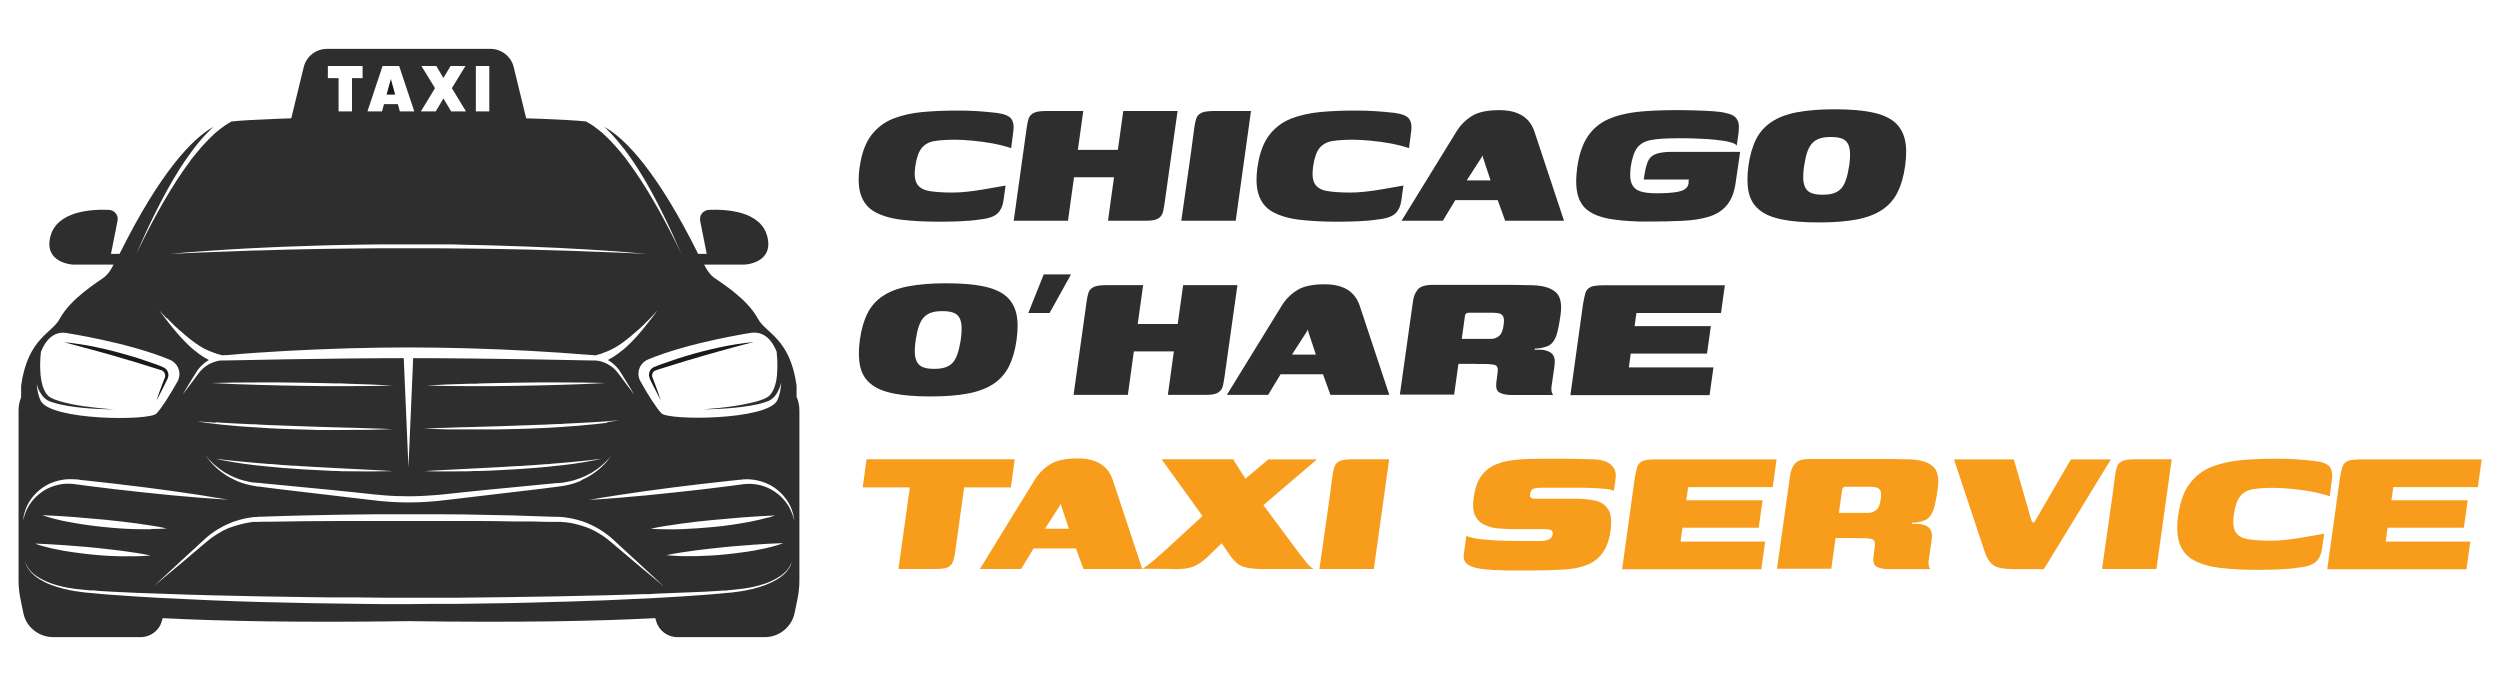 <?xml version="1.0" encoding="UTF-8"?>
<svg id="Layer_1" data-name="Layer 1" xmlns="http://www.w3.org/2000/svg" width="175" height="48" viewBox="0 0 175 48">
  <defs>
    <style>
      .cls-1 {
        fill: #2d2e2d;
      }

      .cls-2 {
        fill: #f89c1c;
      }

      .cls-3 {
        fill: #1a1a1a;
      }
    </style>
  </defs>
  <g>
    <g>
      <g>
        <path class="cls-3" d="M45.48,26.5l.03.07.07.13.13.27c.18.36.36.71.55,1.07-.12-.38-.26-.75-.4-1.13l-.11-.28-.05-.14-.03-.07s-.01-.04-.02-.06c0-.04,0-.08,0-.12,0-.04.01-.08.03-.11.01-.04.03-.07.06-.1.02-.03.05-.05.08-.07,0,0,.02-.01.02-.01h.02s.02-.02.03-.02h.01s.01,0,.02-.01l.14-.05.29-.09.58-.18c.19-.06.38-.12.58-.18.19-.06.38-.12.58-.18.77-.23,1.55-.45,2.32-.67.78-.22,1.56-.42,2.34-.63-.81.08-1.61.21-2.4.38-.79.17-1.58.37-2.36.61-.19.06-.39.12-.58.18-.1.03-.19.06-.29.1-.1.03-.19.06-.29.1l-.29.1c-.1.03-.19.07-.29.1-.09.04-.19.07-.28.11l-.14.06s-.01,0-.02,0h-.02s-.03.02-.04.03l-.04.02s-.03.02-.04.03c-.01,0-.03.02-.04.03-.01.01-.02.02-.03.03-.02.02-.04.05-.06.07-.04.05-.07.11-.08.16-.02.06-.03.12-.03.18,0,.06,0,.12.03.18,0,.03.02.06.03.08Z"/>
        <path class="cls-3" d="M9.12,25.24c.19.06.39.12.58.18.19.06.38.12.58.18l.58.18.29.09.14.05s.01,0,.02,0h.01s.02.01.03.02h.02s.02.02.02.03c.03.02.06.04.08.07.02.03.05.06.06.1.01.04.03.07.03.11,0,.04,0,.08,0,.12,0,.02-.01.04-.02.06l-.03.07-.05.14-.11.28c-.14.37-.28.75-.4,1.13.19-.35.37-.71.55-1.07l.13-.27.07-.13.03-.07s.02-.06.03-.08c.02-.06.03-.12.03-.18,0-.06-.01-.12-.03-.18-.02-.06-.05-.11-.08-.16-.02-.03-.04-.05-.06-.07-.01-.01-.02-.02-.03-.03-.01-.01-.02-.02-.04-.03-.01,0-.03-.02-.04-.03l-.04-.02s-.03-.01-.04-.02h-.02s-.01-.01-.02-.02l-.14-.06c-.09-.04-.19-.07-.28-.11-.1-.04-.19-.07-.29-.1l-.29-.1c-.1-.03-.19-.07-.29-.1-.1-.03-.19-.06-.29-.1-.19-.06-.39-.12-.58-.18-.78-.23-1.56-.44-2.36-.61-.79-.17-1.6-.3-2.4-.38.78.21,1.56.42,2.34.63.78.21,1.55.44,2.32.67Z"/>
      </g>
      <path class="cls-1" d="M55.76,27.81v-.82c-.46-3.33-2.16-3.66-2.7-4.67-.76-1.44-2.7-2.6-3.1-2.9-.4-.3-.67-.9-.67-.9h2.86s2.04-.1,1.56-1.97c-.46-1.78-2.85-1.91-4.09-1.86-.39.02-.68.37-.61.76l.46,2.32h-.6c-2.86-5.75-5.12-8.11-6.59-8.9l.08.07.08.07.15.15c.4.4.76.84,1.11,1.28l.25.34c.04.06.08.11.12.17l.12.17.12.17s.04.06.06.09l.06.09.23.35c.6.94,1.13,1.92,1.63,2.92.5.99.96,2.01,1.4,3.02-.48-1-.98-1.99-1.52-2.96-.54-.97-1.11-1.92-1.74-2.83l-.24-.34-.06-.08s-.04-.06-.06-.08l-.12-.17-.12-.17c-.04-.06-.08-.11-.13-.16l-.26-.32c-.35-.42-.72-.83-1.12-1.2l-.15-.14-.08-.07-.08-.06-.16-.13-.04-.03-.04-.03-.08-.06c-.05-.04-.11-.08-.16-.12l-.17-.11c-.06-.04-.11-.07-.17-.1-.06-.03-.11-.07-.17-.1,0,0,0,0-.01,0-2.71-.28-12.39-.4-12.39-.4,0,0-9.68.12-12.39.4,0,0,0,0-.01,0-.06.03-.12.06-.17.1-.06.03-.12.06-.17.1l-.17.11c-.06.04-.11.08-.16.12l-.08.06-.04.03-.04.03-.16.13-.08.06-.08.07-.15.14c-.4.37-.77.78-1.12,1.2l-.26.32c-.04.05-.09.11-.13.16l-.12.17-.12.17s-.04.05-.06.08l-.06.08-.24.34c-.63.91-1.2,1.86-1.74,2.83-.54.97-1.04,1.96-1.52,2.96.44-1.02.9-2.03,1.4-3.02.5-.99,1.03-1.97,1.63-2.92l.23-.35.06-.09s.04-.06.06-.09l.12-.17.12-.17c.04-.06.08-.12.12-.17l.25-.34c.34-.45.7-.88,1.11-1.28l.15-.15.08-.07.08-.07c-1.47.8-3.73,3.15-6.59,8.9h-.6l.46-2.32c.08-.38-.21-.74-.61-.76-1.24-.05-3.63.09-4.09,1.86-.48,1.87,1.56,1.97,1.56,1.97h2.86s-.27.6-.67.9c-.4.3-2.33,1.46-3.1,2.9-.53,1.01-2.23,1.34-2.7,4.67v.82c-.12.3-.18.61-.18.93v11.89c0,.45.05.89.14,1.33l.2.97c.2.97,1.08,1.67,2.09,1.67h6.11c.69,0,1.3-.45,1.48-1.1l.07-.23c4.01.21,9.59.32,17.24.21,7.65.11,13.23,0,17.24-.21l.07.23c.19.65.79,1.1,1.48,1.1h6.11c1.01,0,1.88-.7,2.09-1.67l.2-.97c.09-.44.14-.88.14-1.33v-11.89c0-.32-.06-.63-.18-.93ZM52.66,23.29c.83-.08,1.39.52,1.71,1.34,0,.02,0,.04,0,.06.02.17.03.35.04.52.01.35.01.7-.02,1.04-.03.34-.1.68-.23.99-.07.15-.15.29-.26.41-.05.06-.11.11-.18.15-.02,0-.03.02-.05.03l-.06.03s-.04.02-.06.03l-.06.03c-.16.07-.33.12-.5.17-.17.05-.35.09-.52.13-.18.04-.35.07-.53.11-.18.03-.36.06-.53.09-.72.11-1.44.18-2.16.23.73,0,1.45-.04,2.18-.11.18-.02.36-.04.54-.06.18-.02.36-.05.54-.08.36-.06.72-.13,1.08-.26l.07-.02s.04-.02.07-.03l.07-.03s.05-.02.07-.03c.09-.05.18-.11.25-.18.15-.14.26-.3.35-.48.09-.17.15-.35.2-.53,0-.03.02-.06.02-.09-.03.49-.12.94-.28,1.27-.67,1.4-7.62,1.43-8.11.91-.37-.39-.95-1.31-1.47-2.24-.32-.57-.07-1.28.54-1.53,2.92-1.22,7.31-1.88,7.31-1.88ZM16.08,17.46l.52-.03.52-.03c.35-.02.7-.04,1.04-.05.35-.02.7-.03,1.04-.05l1.04-.04c.7-.03,1.39-.05,2.09-.07l1.04-.03,1.04-.02c.7-.02,1.39-.02,2.09-.03.35,0,.7,0,1.04,0h1.04s1.04,0,1.04,0c.35,0,.7,0,1.04,0h1.04c.35.01.7.02,1.04.03l1.04.02,1.04.03c.7.02,1.39.04,2.09.07,1.39.05,2.78.12,4.17.2,1.39.08,2.78.18,4.17.31-1.39-.07-2.78-.12-4.17-.17l-.52-.02-.52-.02c-.35-.01-.7-.02-1.04-.03l-1.04-.03-1.04-.03c-1.39-.03-2.78-.06-4.17-.07-.7,0-1.39-.01-2.09-.02-.35,0-.7,0-1.04,0h-1.04s-1.04,0-1.04,0c-.35,0-.7,0-1.04,0-.7,0-1.39.01-2.09.02-1.39.01-2.78.04-4.17.07l-1.04.03-1.04.03c-.35,0-.7.02-1.04.03l-.52.02-.52.02c-1.39.05-2.78.1-4.17.17,1.39-.13,2.78-.22,4.17-.31ZM11.68,22.26l.26.26c.09.09.17.18.26.26l.27.25.07.06s.05.04.07.06l.14.12c.18.17.37.32.56.47l.29.22s.05.04.07.05l.07.05.15.1.04.03.04.02.08.05.15.09c.05.03.1.06.16.08.05.03.1.06.16.08l.16.07s.05.02.08.03l.08.03.08.03.08.03.08.03h.04s.04.03.04.03c.13.04.26.08.39.11,0,0,.02,0,.02,0h.07s.04-.01.07-.01h.13c1.41-.13,2.83-.22,4.25-.3,2.83-.15,5.67-.24,8.51-.24,2.84,0,5.68.09,8.51.24,1.42.08,2.83.17,4.25.29h.13s.04.01.07.02h.07s.02,0,.02.01c.14-.04.27-.07.39-.11h.04s.04-.03.04-.03l.08-.03.08-.03.08-.03.08-.03s.05-.02.08-.03l.16-.07c.05-.02.1-.05.16-.08.05-.03.1-.06.16-.08l.15-.09.08-.05.04-.02.04-.03.15-.1.07-.05s.05-.03.07-.05l.29-.22c.19-.15.38-.31.56-.47l.14-.12s.05-.04.07-.06l.07-.06.27-.25c.09-.08.17-.17.26-.26l.26-.26.5-.54-.44.59-.23.29c-.08.1-.15.2-.23.29l-.24.29-.06.07s-.04.05-.06.07l-.12.14c-.16.19-.34.36-.51.54l-.27.26s-.05.04-.07.06l-.07.06-.14.12-.04.03-.04.03-.08.06-.15.12c-.05.04-.11.07-.16.11-.05.04-.11.08-.16.11l-.17.1s-.06.03-.09.05l-.09.05-.05.03c.28.16.53.37.73.63l.04.05.02.03.02.03s.05.08.07.11l.14.22.28.45c.18.3.37.6.54.9-.21-.28-.42-.56-.63-.84l-.31-.42-.16-.21c-.05-.07-.1-.13-.16-.2-.23-.25-.51-.44-.82-.57-.15-.06-.31-.11-.48-.13h-.06s-.06-.02-.06-.02h-.06s-.04,0-.06,0h-.06s-.04,0-.07,0h-.13c-1.42-.03-2.83-.06-4.25-.08-2.72-.04-5.44-.08-8.16-.08l-.33,7.64-.33-7.64c-2.72,0-5.44.04-8.16.08-1.42.02-2.83.05-4.25.08h-.13s-.04,0-.07,0h-.06s-.04,0-.06,0h-.06s-.06.01-.06.01h-.06c-.16.04-.32.08-.48.14-.31.12-.59.32-.82.57-.06.06-.11.13-.16.2l-.16.21-.31.42c-.21.28-.42.56-.64.84.18-.3.36-.6.54-.9l.28-.45.14-.22s.05-.08.07-.11l.02-.03.02-.03.04-.05c.2-.25.45-.47.73-.63l-.05-.03-.09-.05s-.06-.03-.09-.05l-.17-.1c-.06-.03-.11-.07-.16-.11-.05-.04-.11-.07-.16-.11l-.15-.12-.08-.06-.04-.03-.04-.03-.14-.12-.07-.06s-.05-.04-.07-.06l-.27-.26c-.17-.18-.35-.36-.51-.54l-.12-.14s-.04-.05-.06-.07l-.06-.07-.24-.29c-.08-.09-.15-.19-.23-.29l-.23-.29-.44-.59.5.54ZM53.73,36.23c-.18.05-.36.09-.53.14-.18.04-.36.08-.54.12-.18.04-.36.07-.54.1-.72.13-1.45.23-2.18.3-.73.07-1.46.12-2.19.15-.37.01-.73.02-1.1.01-.18,0-.37,0-.55-.01-.18,0-.37-.02-.55-.03.18-.04.36-.07.54-.11.18-.03.36-.06.54-.09.36-.06.72-.11,1.09-.16.72-.1,1.45-.18,2.17-.25.73-.07,1.45-.13,2.18-.19.73-.05,1.45-.1,2.19-.13-.17.06-.35.11-.53.17ZM54.78,38.04c-.16.06-.33.11-.49.16-.16.05-.33.09-.5.13-.08.02-.17.04-.25.06l-.25.05c-.08.02-.17.04-.25.05-.08.02-.17.03-.25.05l-.25.04-.25.04c-.17.03-.34.05-.51.07-.34.05-.68.08-1.02.12-.68.07-1.36.1-2.05.12-.17,0-.34,0-.51,0-.09,0-.17,0-.26,0h-.26c-.17,0-.34-.02-.51-.03-.17,0-.34-.02-.52-.04.68-.14,1.35-.24,2.03-.33.68-.09,1.35-.16,2.03-.23.17-.01.34-.03.51-.05l.51-.04c.17-.01.34-.03.51-.04l.25-.02.25-.02c.68-.05,1.36-.09,2.05-.11ZM46.42,41.01c-1.24-1.02-2.47-2.06-3.69-3.1-.3-.26-.63-.48-.97-.67-.09-.05-.17-.09-.26-.14-.04-.02-.09-.04-.13-.06l-.13-.06-.14-.05s-.09-.04-.14-.05c-.09-.03-.19-.07-.28-.09l-.14-.04-.14-.04c-.09-.03-.19-.04-.29-.07-.05-.01-.1-.02-.14-.03l-.15-.02-.15-.02s-.1-.01-.15-.02h-.15s-.05-.02-.07-.02h-.07s-.15,0-.15,0c-.05,0-.1,0-.15,0h-.61s-1.21-.03-1.21-.03h-1.21c-.81-.02-1.62-.03-2.43-.03-.81,0-1.62,0-2.43,0h-2.43s-2.43,0-2.43,0c-.81,0-1.62,0-2.43,0-1.62,0-3.24.02-4.85.05h-.61c-.05.01-.1.01-.15.01h-.15s-.07,0-.07,0c-.02,0-.05,0-.07,0h-.15s-.1.02-.15.03l-.15.02-.15.03s-.1.02-.15.03c-.1.02-.19.04-.29.07l-.14.04-.14.04c-.09.03-.19.06-.28.09-.05.02-.09.03-.14.05l-.14.05-.13.06s-.09.04-.13.06c-.09.04-.18.09-.26.14-.34.19-.67.42-.97.67-1.23,1.04-2.45,2.08-3.69,3.1,1.17-1.1,2.36-2.18,3.54-3.27.3-.28.63-.52.99-.73.09-.05.18-.1.27-.15.04-.03.09-.05.14-.07l.14-.07.14-.06s.09-.04.14-.06c.1-.04.19-.08.29-.11.39-.13.8-.23,1.21-.28l.16-.02s.05,0,.08,0h.08s.16-.02.16-.02c.05,0,.1,0,.15,0l.61-.02,1.22-.04c.4-.01.81-.02,1.22-.03.81-.02,1.62-.04,2.43-.05.81-.01,1.62-.02,2.43-.03.81,0,1.62,0,2.43,0,.81,0,1.62,0,2.43,0,.81,0,1.62.01,2.43.03.81.01,1.62.03,2.43.05.81.02,1.62.05,2.43.08l.61.02c.05,0,.1,0,.15,0h.16s.08.02.08.02c.03,0,.05,0,.08,0l.16.02c.41.05.82.15,1.21.28.1.03.19.07.29.11.05.02.1.04.14.06l.14.06.14.07s.09.04.14.07c.09.05.18.1.27.15.35.21.69.46.99.73,1.18,1.09,2.37,2.17,3.54,3.27ZM10.57,37.05c-.37,0-.73,0-1.1-.01-.73-.02-1.46-.07-2.19-.15-.73-.07-1.46-.17-2.18-.3-.18-.03-.36-.07-.54-.1-.18-.04-.36-.07-.54-.12-.18-.04-.36-.09-.53-.14-.18-.05-.35-.11-.53-.17.74.03,1.47.08,2.19.13.73.06,1.45.12,2.18.19.73.07,1.45.16,2.17.25.36.05.72.1,1.09.16.18.03.36.06.54.09.18.03.36.07.54.11-.18.02-.37.02-.55.03-.18,0-.37.01-.55.01ZM10.57,38.88c-.17.02-.34.03-.52.04-.17,0-.34.02-.51.02h-.26c-.09,0-.17,0-.26,0-.17,0-.34,0-.51,0-.68-.01-1.37-.05-2.05-.12-.34-.03-.68-.07-1.02-.12-.17-.02-.34-.05-.51-.07l-.25-.04-.25-.04c-.08-.01-.17-.03-.25-.05-.08-.02-.17-.03-.25-.05l-.25-.05c-.08-.02-.17-.04-.25-.06-.17-.04-.33-.08-.5-.13-.16-.05-.33-.1-.49-.16.69.02,1.37.07,2.05.11l.25.02.25.02c.17.01.34.03.51.04l.51.04c.17.02.34.03.51.05.68.07,1.35.14,2.03.23.68.09,1.35.19,2.03.33ZM40.69,33.64c-.29.13-.59.23-.9.3-.08.02-.16.03-.23.05-.04,0-.08.01-.12.02l-.12.02c-.16.02-.31.04-.46.06l-.93.12c-.31.04-.62.08-.93.11l-.93.11-.93.11-.93.11-1.86.22-.93.11-.46.05-.23.03c-.08,0-.16.02-.23.02-.63.06-1.26.09-1.89.09-.63,0-1.26-.03-1.89-.09-.08,0-.16-.01-.23-.02l-.23-.03-.46-.05-.93-.11-1.86-.22-.93-.11-.93-.11-.93-.11c-.31-.04-.62-.07-.93-.11l-.93-.12-.23-.03h-.12s-.08-.02-.12-.03l-.12-.02s-.08-.01-.12-.02c-.08-.02-.16-.03-.23-.05-.31-.07-.61-.17-.9-.3-.29-.13-.57-.28-.83-.46-.26-.18-.5-.38-.72-.6l-.08-.08-.08-.09-.08-.09s-.05-.06-.07-.09c-.1-.12-.19-.24-.29-.36.1.11.21.23.31.34.03.03.05.06.08.08l.08.08.08.08.09.08c.23.2.48.39.74.55.53.32,1.11.54,1.71.65.08.01.15.02.23.04.04,0,.08,0,.11.01h.11s.08.02.12.02h.12s.23.03.23.03l.93.09c.31.03.62.06.93.09l.93.09.93.09.93.09,1.86.19.93.1.47.05.23.02c.08,0,.15.01.23.02.61.06,1.23.08,1.85.08.62,0,1.23-.03,1.85-.08.08,0,.15-.01.23-.02l.23-.02.47-.05.93-.1,1.86-.19.93-.09.93-.09.93-.09c.31-.03.62-.06.93-.09l.93-.09.23-.02h.12s.08-.02.12-.02h.11s.08-.02.11-.03c.08-.01.15-.02.23-.04.6-.11,1.18-.34,1.71-.65.26-.16.51-.34.74-.55l.09-.08.08-.08.08-.08s.05-.06.08-.08c.11-.11.21-.23.31-.34-.09.12-.19.24-.29.36-.02.03-.05.06-.07.09l-.08.09-.08.09-.08.08c-.22.22-.46.42-.72.59-.26.18-.54.33-.83.46ZM15.11,29.56l.43.03c.57.03,1.14.07,1.71.09l.43.02h.21s.21.02.21.02c.28.01.57.03.85.04.28,0,.57.02.85.03.28.01.57.02.85.03.57.02,1.14.04,1.71.06.57.02,1.14.03,1.71.05.28,0,.57.01.85.02l.85.03c.57.02,1.14.03,1.71.06-.57.02-1.14.04-1.71.05h-.86c-.29.01-.57.01-.86.01h-.43s-.43,0-.43,0h-.43s-.21,0-.21,0h-.21c-.57-.02-1.14-.03-1.71-.05-.29-.01-.57-.02-.86-.03-.28-.01-.57-.03-.86-.04-.57-.03-1.14-.07-1.71-.11-.14-.01-.28-.02-.43-.03l-.43-.04c-.14-.01-.28-.03-.43-.04l-.43-.04c-.28-.03-.57-.07-.85-.1-.14-.02-.28-.04-.42-.06-.14-.02-.28-.04-.42-.07.28.03.57.05.85.07.14,0,.28.02.43.03ZM14.81,26.81c1.06-.03,2.12-.04,3.17-.04.53,0,1.06,0,1.59,0l1.59.02,1.59.03.79.02h.4s.4.02.4.02c1.06.03,2.11.07,3.17.13-1.06.03-2.12.04-3.17.04h-.4s-.4,0-.4,0h-.79s-1.59-.02-1.59-.02l-1.59-.03c-.53-.01-1.06-.02-1.59-.04-1.06-.03-2.11-.07-3.17-.13ZM27.5,32.98c-.52.01-1.04.02-1.55.02-.52,0-1.04,0-1.55-.01h-.39s-.39-.02-.39-.02c-.26,0-.52-.01-.78-.03-.52-.02-1.04-.05-1.55-.08-.52-.03-1.03-.07-1.55-.11-.52-.05-1.03-.09-1.55-.15l-.19-.02-.19-.02c-.13-.02-.26-.03-.39-.05-.13-.02-.26-.04-.39-.05-.13-.02-.26-.04-.38-.06l-.38-.06c-.13-.02-.26-.04-.38-.07-.13-.02-.25-.05-.38-.07-.13-.03-.25-.05-.38-.09.26.04.51.07.77.1l.39.04.39.04c.51.05,1.03.1,1.54.14l.39.03.19.02h.19s.77.07.77.07c.26.02.52.03.77.05h.19s.19.02.19.02l.39.02c.52.04,1.03.06,1.55.09.52.03,1.03.05,1.55.08l.78.04.78.04c.52.03,1.03.05,1.55.09ZM29.71,32.98c.52-.04,1.03-.06,1.55-.09l.78-.04.78-.04c.52-.03,1.03-.05,1.55-.08.52-.03,1.03-.05,1.55-.09l.39-.02h.19s.19-.02.19-.02c.26-.02.52-.04.77-.05l.77-.06h.19s.19-.03.19-.03l.39-.03c.52-.04,1.03-.09,1.54-.14l.39-.04.39-.04c.26-.03.51-.06.77-.1-.13.03-.25.06-.38.09-.13.02-.25.05-.38.07-.13.02-.26.05-.38.07l-.38.06c-.13.02-.26.04-.38.06-.13.02-.26.04-.39.05-.13.02-.26.03-.39.05l-.19.02-.19.02c-.51.06-1.03.11-1.55.15-.52.04-1.03.08-1.55.11-.52.03-1.03.05-1.55.08-.26.01-.52.02-.78.03h-.39s-.39.02-.39.02c-.52,0-1.04.01-1.55.01-.52,0-1.04,0-1.55-.02ZM42.53,29.59c-.28.04-.57.07-.85.1l-.43.04c-.14.01-.28.03-.43.04l-.43.04c-.14.01-.28.02-.43.03-.57.05-1.14.08-1.71.11-.29.02-.57.03-.86.04-.29.01-.57.02-.86.03-.57.02-1.14.03-1.71.04h-.21s-.21,0-.21,0h-.43s-.43,0-.43,0h-.43c-.29,0-.57,0-.86,0h-.86c-.57-.02-1.14-.04-1.71-.06.57-.03,1.14-.04,1.71-.06l.85-.03c.29,0,.57-.02.85-.02.57-.02,1.14-.03,1.71-.05.57-.02,1.14-.03,1.71-.06.28,0,.57-.02.85-.03.28-.01.57-.02.85-.03.28-.01.57-.02.85-.04h.21s.21-.02.21-.02l.43-.02c.57-.03,1.14-.06,1.71-.09l.43-.03c.14,0,.28-.02.43-.03.28-.02.57-.04.85-.07-.14.03-.28.05-.42.07-.14.02-.28.04-.42.06ZM29.71,26.99c1.06-.06,2.11-.1,3.17-.13h.4s.4-.02.4-.02l.79-.02,1.59-.03,1.59-.02c.53,0,1.06,0,1.59,0,1.06,0,2.12.01,3.17.04-1.06.06-2.11.1-3.17.13-.53.02-1.06.03-1.59.04l-1.59.03-1.59.02h-.79s-.4,0-.4,0h-.4c-1.06,0-2.12-.01-3.17-.05ZM2.56,26.85c.05.18.11.36.2.53.09.17.2.34.35.48.07.07.16.13.25.18.02.01.05.02.07.03l.07.03s.04.02.07.03l.07.02c.36.12.72.2,1.08.26.18.03.36.05.54.08.18.02.36.04.54.06.72.07,1.45.1,2.18.11-.72-.05-1.45-.13-2.16-.23-.18-.03-.36-.06-.53-.09-.18-.03-.35-.07-.53-.11-.18-.04-.35-.08-.52-.13-.17-.05-.34-.11-.5-.17l-.06-.03s-.04-.02-.06-.03l-.06-.03s-.03-.02-.05-.03c-.07-.04-.13-.09-.18-.15-.11-.11-.19-.25-.26-.41-.13-.31-.19-.65-.23-.99-.03-.34-.04-.69-.02-1.04,0-.17.02-.35.04-.52,0-.02,0-.04,0-.06.32-.82.88-1.43,1.71-1.34,0,0,4.39.66,7.31,1.88.61.25.86.97.54,1.53-.52.93-1.1,1.85-1.47,2.24-.49.52-7.44.49-8.11-.91-.16-.33-.25-.78-.28-1.27,0,.03.01.06.02.09ZM1.72,36.08l-.04.12c-.03.08-.05.15-.08.23.02-.08.03-.16.05-.24l.02-.12.03-.12c.04-.16.1-.31.16-.47.07-.15.15-.3.24-.44.09-.14.19-.27.31-.4.23-.25.49-.47.79-.64.15-.09.3-.16.46-.22.16-.06.32-.12.49-.15.17-.04.34-.06.51-.08.17-.01.35-.01.52,0h.06s.06.01.06.01h.12s.25.04.25.04l.49.05.98.11.98.11c1.31.15,2.62.32,3.93.5,1.31.18,2.61.38,3.92.61-1.32-.08-2.64-.19-3.95-.31-1.31-.13-2.63-.27-3.94-.42l-.98-.12-.98-.12-.98-.13c-.16-.02-.31-.02-.47-.02-.16,0-.31.02-.47.05-.31.06-.61.16-.89.3-.28.14-.54.33-.77.55-.23.22-.43.47-.58.75-.08.14-.15.29-.2.44l-.04.11ZM55.38,39.46c-.02.07-.05.13-.08.2-.07.13-.15.25-.24.35-.09.11-.2.21-.31.3-.11.09-.23.17-.36.25-.25.15-.51.27-.78.38-.27.1-.55.19-.83.26l-.11.03-.11.02-.21.05-.21.04-.11.02s-.07.01-.11.02c-.14.02-.29.05-.43.06l-.22.03-.22.02-.22.02-.22.02-.43.04c-.29.03-.57.05-.86.07l-.43.03-.43.03c-.29.02-.58.04-.86.06l-.86.05-.86.05c-1.15.06-2.3.11-3.46.16-.58.02-1.15.04-1.73.06l-.86.03-.86.02c-.58.02-1.15.03-1.73.05-.58.01-1.15.02-1.73.04-1.15.02-2.31.04-3.46.05h-1.73s-1.73.02-1.73.02h-1.73s-1.73-.02-1.73-.02c-1.15-.01-2.31-.03-3.46-.05-.58-.01-1.15-.02-1.73-.04l-.86-.02-.86-.02c-1.15-.03-2.3-.07-3.46-.12-1.15-.05-2.3-.1-3.46-.16l-.86-.05-.86-.05c-.29-.02-.58-.04-.86-.06l-.43-.03-.43-.03c-.29-.02-.58-.04-.86-.07l-.43-.04-.22-.02-.22-.02-.22-.02-.22-.03c-.14-.02-.29-.04-.43-.06-.04,0-.07-.01-.11-.02l-.11-.02-.21-.04-.21-.05-.11-.02-.11-.03c-.28-.07-.56-.16-.83-.26-.27-.1-.53-.23-.78-.38-.12-.07-.24-.16-.35-.25-.11-.09-.22-.19-.31-.3-.09-.11-.18-.23-.24-.35-.03-.06-.06-.13-.08-.2-.02-.07-.04-.14-.04-.21,0,.07.03.14.05.21.03.07.05.13.09.19.07.12.16.24.25.34.1.1.2.2.32.28.11.08.23.16.36.23.25.14.51.25.78.35.27.09.54.17.82.23l.1.02.11.02.21.04.21.03.11.02s.07,0,.11.01c.14.02.28.04.43.05l.21.02.21.02.21.02h.22s.43.04.43.04c.29.02.57.03.86.05,1.15.06,2.3.11,3.45.14l.86.03.86.03,1.73.05c2.3.06,4.61.1,6.91.13l1.73.02h1.73s1.73.02,1.73.02h1.73s1.73,0,1.73,0h1.73s1.73-.02,1.73-.02l1.73-.02c2.3-.03,4.61-.07,6.91-.13l1.73-.05.86-.03h.43s.43-.03.43-.03c1.15-.04,2.3-.09,3.45-.14.29-.02.58-.03.86-.05l.43-.03h.22s.21-.03.21-.03l.21-.02.21-.02c.14-.01.28-.03.43-.05.04,0,.07,0,.11-.01l.11-.02.21-.03.21-.04.11-.02.1-.02c.28-.06.55-.14.82-.23.27-.09.53-.21.78-.35.12-.07.24-.15.36-.23.11-.09.22-.18.32-.28.1-.1.18-.22.25-.34.04-.06.06-.13.09-.19.02-.07.04-.13.05-.21,0,.07-.02.14-.04.21ZM55.53,36.19l-.04-.12-.04-.11c-.06-.15-.13-.3-.2-.44-.16-.28-.35-.53-.58-.75-.23-.22-.49-.4-.77-.55-.28-.14-.58-.25-.89-.3-.15-.03-.31-.04-.47-.05-.16,0-.31,0-.47.02l-.98.13-.98.12-.98.12c-1.31.15-2.62.29-3.94.42-1.31.12-2.63.24-3.95.31,1.3-.23,2.61-.42,3.92-.61,1.31-.18,2.62-.35,3.93-.5l.98-.11.98-.11.49-.05.25-.03h.12s.06-.02.06-.02h.06c.17-.02.35-.02.52,0,.17.01.34.04.51.08.17.04.33.09.49.15.16.06.31.14.46.22.29.17.56.39.79.64.11.13.21.26.31.4.09.14.17.28.24.44.07.15.12.31.16.47l.03.12.02.12c.02.08.03.16.05.24-.03-.08-.05-.15-.08-.23Z"/>
    </g>
    <g>
      <polygon class="cls-3" points="27.06 6.62 27.66 6.62 27.36 5.53 27.06 6.62"/>
      <path class="cls-1" d="M36.99,8.93l-1.03-4.23c-.18-.75-.86-1.28-1.63-1.28h-11.44c-.77,0-1.45.53-1.63,1.28l-1.03,4.23c-.26,1.06.54,2.08,1.63,2.08h13.5c1.09,0,1.89-1.02,1.63-2.08ZM25.39,5.47h-.75v2.33h-.94v-2.33h-.75v-.85h2.43v.85ZM27.99,7.8l-.14-.51h-.97l-.14.51h-1.02l1.06-3.18h1.16l1.06,3.18h-1.02ZM31.58,7.8l-.54-.91-.54.91h-1.04l.99-1.63-.95-1.55h1.04l.5.84.5-.84h1.04l-.95,1.55.99,1.63h-1.04ZM34.25,7.8h-.94v-3.18h.94v3.18Z"/>
    </g>
  </g>
  <g>
    <path class="cls-1" d="M60.18,11.68c.13-.93.4-1.67.8-2.2s.91-.92,1.53-1.17c.62-.24,1.31-.4,2.08-.47.77-.07,1.57-.1,2.42-.1.5,0,.97.01,1.41.04.44.03.88.07,1.33.12.54.07.89.21,1.04.42.15.21.2.51.14.9l-.15,1.15c-.39-.13-.82-.24-1.29-.33-.47-.08-.93-.15-1.38-.19-.46-.04-.86-.07-1.22-.07-.58,0-1.06.03-1.45.09s-.69.22-.91.48c-.22.26-.37.69-.46,1.29-.08.56-.04.97.12,1.23.16.26.44.43.85.5s.95.11,1.62.11c.33,0,.68-.02,1.04-.06s.76-.09,1.2-.17c.44-.07.94-.16,1.49-.26l-.15,1.07c-.05.36-.18.65-.4.87s-.63.37-1.22.43c-.45.07-.91.11-1.4.13-.49.02-.98.03-1.47.03-1.02,0-1.91-.05-2.66-.14s-1.36-.28-1.84-.54-.8-.66-.98-1.17-.21-1.18-.09-2.02Z"/>
    <path class="cls-1" d="M70.96,15.45l.92-6.59c.03-.22.08-.41.13-.58.06-.16.18-.29.36-.38.18-.09.48-.13.89-.13h2.57l-.38,2.72h2.8l.38-2.72h3.8l-.9,6.39c-.03.22-.07.43-.11.63-.04.2-.14.36-.31.48s-.45.18-.85.18h-2.7l.42-3.04h-2.8l-.42,3.04h-3.8Z"/>
    <path class="cls-1" d="M82.69,15.45c.16-1.09.31-2.19.47-3.29.16-1.1.31-2.2.45-3.29.03-.23.08-.43.14-.6s.18-.29.37-.38c.18-.08.48-.12.88-.12h2.57l-1.07,7.68h-3.8Z"/>
    <path class="cls-1" d="M88.03,11.68c.13-.93.4-1.67.8-2.2s.91-.92,1.53-1.17c.62-.24,1.31-.4,2.08-.47.77-.07,1.57-.1,2.42-.1.5,0,.97.01,1.41.04.44.03.88.07,1.33.12.54.07.89.21,1.04.42.15.21.2.51.14.9l-.15,1.15c-.39-.13-.82-.24-1.29-.33-.47-.08-.93-.15-1.38-.19-.46-.04-.86-.07-1.22-.07-.58,0-1.06.03-1.45.09s-.69.22-.91.48c-.22.26-.37.69-.46,1.29-.08.56-.04.97.12,1.23.16.26.44.43.85.5s.95.11,1.62.11c.33,0,.68-.02,1.04-.06s.76-.09,1.2-.17c.44-.07.94-.16,1.49-.26l-.15,1.07c-.05.36-.18.65-.4.87s-.63.37-1.22.43c-.45.07-.91.11-1.4.13-.49.02-.98.03-1.47.03-1.02,0-1.91-.05-2.66-.14s-1.36-.28-1.84-.54-.8-.66-.98-1.17-.21-1.18-.09-2.02Z"/>
    <path class="cls-1" d="M98.11,15.45l3.84-6.24c.29-.47.66-.83,1.1-1.1.44-.27,1.08-.4,1.9-.4.65,0,1.17.12,1.59.37.41.25.7.63.87,1.13l2.07,6.24h-4.12l-.52-1.44h-2.97l-.87,1.44h-2.89ZM102.65,12.63h1.69l-.53-1.6s-.02-.08-.03-.15c-.03.07-.06.12-.08.15l-1.03,1.6Z"/>
    <path class="cls-1" d="M114.65,15.5c-.78-.02-1.46-.09-2.04-.19-.58-.11-1.05-.29-1.42-.55-.37-.26-.62-.64-.75-1.13s-.14-1.14-.03-1.94c.13-.9.38-1.62.74-2.15.36-.53.83-.93,1.42-1.19.58-.26,1.27-.43,2.05-.52.78-.08,1.66-.12,2.63-.12.5,0,.99,0,1.46.02s.89.03,1.25.06c.36.03.63.06.79.11.37.07.62.18.75.33.13.16.21.33.22.52.01.19,0,.37-.02.55l-.13.9c-.04-.1-.2-.18-.47-.25-.27-.07-.59-.12-.97-.16s-.76-.07-1.14-.08c-.38-.02-.72-.03-1.02-.03-.3,0-.49,0-.58,0-.77,0-1.37.04-1.81.12-.44.08-.77.27-.98.55-.21.28-.36.73-.45,1.34-.07.53-.04.93.08,1.19.12.26.32.43.61.52s.66.13,1.1.13c.6,0,1.06-.03,1.37-.08.31-.05.53-.12.66-.23.13-.1.2-.22.23-.37,0-.06,0-.11,0-.15s.01-.09.03-.13h-3.17c.07-.5.15-.89.25-1.17.1-.28.28-.48.53-.59s.64-.18,1.16-.18h4.81l-.32,2.2c-.1.67-.31,1.19-.63,1.56-.32.37-.75.64-1.28.79-.53.16-1.14.25-1.84.28-.7.03-1.48.05-2.34.05h-.75Z"/>
    <path class="cls-1" d="M127.32,15.57c-1.05,0-1.91-.07-2.59-.21-.68-.14-1.22-.36-1.59-.68-.38-.31-.62-.72-.73-1.22-.11-.5-.12-1.12-.02-1.85.1-.73.28-1.35.53-1.85s.61-.91,1.08-1.22c.46-.31,1.05-.54,1.78-.68.72-.14,1.61-.21,2.65-.21s1.91.07,2.59.21c.68.14,1.21.36,1.59.68.37.31.61.72.73,1.22s.12,1.12.02,1.85c-.1.73-.28,1.35-.53,1.85s-.61.91-1.07,1.22c-.46.31-1.05.54-1.77.68-.72.14-1.61.21-2.65.21ZM127.58,13.63c.3,0,.56-.03.77-.1.21-.07.39-.18.53-.33.14-.16.25-.36.34-.63.09-.26.16-.58.22-.96.06-.39.07-.71.06-.97-.02-.26-.07-.46-.17-.62s-.24-.27-.43-.33c-.19-.07-.44-.1-.74-.1s-.56.03-.77.1c-.21.07-.39.18-.53.33s-.26.36-.35.62-.16.58-.22.97c-.06.38-.07.7-.06.96.02.26.08.47.18.63.1.16.25.27.44.33.19.07.44.1.74.1Z"/>
    <path class="cls-1" d="M65.12,27.75c-1.05,0-1.91-.07-2.59-.21-.68-.14-1.22-.36-1.59-.68-.38-.31-.62-.72-.73-1.22-.11-.5-.12-1.12-.02-1.85.1-.73.28-1.35.53-1.85s.61-.91,1.08-1.22c.46-.31,1.05-.54,1.78-.68.72-.14,1.61-.21,2.65-.21s1.91.07,2.59.21c.68.14,1.21.36,1.59.68.37.31.61.72.73,1.22s.12,1.12.02,1.85c-.1.73-.28,1.35-.53,1.85s-.61.91-1.07,1.22c-.46.31-1.05.54-1.77.68-.72.14-1.61.21-2.65.21ZM65.39,25.82c.3,0,.56-.03.77-.1.21-.07.39-.18.53-.33.14-.16.25-.36.34-.63.09-.26.16-.58.22-.96.06-.39.07-.71.06-.97-.02-.26-.07-.46-.17-.62s-.24-.27-.43-.33c-.19-.07-.44-.1-.74-.1s-.56.03-.77.1c-.21.07-.39.18-.53.33s-.26.36-.35.62-.16.58-.22.97c-.06.38-.07.7-.06.96.02.26.08.47.18.63.1.16.25.27.44.33.19.07.44.1.74.1Z"/>
    <path class="cls-1" d="M73.07,19.21h1.9l-1.5,2.7h-1.49l1.08-2.7Z"/>
    <path class="cls-1" d="M75.15,27.64l.92-6.59c.03-.22.08-.41.13-.58.06-.16.18-.29.36-.38.18-.09.48-.13.89-.13h2.57l-.38,2.72h2.8l.38-2.72h3.8l-.9,6.39c-.03.22-.07.43-.11.63-.04.2-.14.36-.31.48s-.45.18-.85.18h-2.7l.42-3.04h-2.8l-.42,3.04h-3.8Z"/>
    <path class="cls-1" d="M85.88,27.64l3.84-6.24c.29-.47.66-.83,1.1-1.1.44-.27,1.08-.4,1.9-.4.65,0,1.17.12,1.59.37.41.25.7.63.87,1.13l2.07,6.24h-4.12l-.52-1.44h-2.97l-.87,1.44h-2.89ZM90.42,24.82h1.69l-.53-1.6s-.02-.08-.03-.15c-.03.07-.06.12-.08.15l-1.03,1.6Z"/>
    <path class="cls-1" d="M103.34,25.47c-.3,0-.55,0-.74,0-.19,0-.36,0-.51,0l-.3,2.15h-3.8l.92-6.54c.04-.32.15-.59.33-.81s.53-.33,1.06-.33c.17,0,.44,0,.83,0,.38,0,.83,0,1.33,0s1.02,0,1.57,0,1.07,0,1.56,0,.93.01,1.29.02c.37,0,.62.01.75.03.6.06,1.04.23,1.33.52.28.29.38.8.28,1.52-.1.7-.2,1.19-.3,1.47s-.24.49-.43.63c-.11.08-.26.14-.45.19-.19.05-.39.08-.62.08l-.02.08h.33c.12,0,.23,0,.32.02.28.06.47.15.58.27.11.12.16.27.18.43.01.17,0,.34-.03.52l-.17,1.17c-.05.28-.04.47,0,.58s.08.17.09.18h-2.89c-.38,0-.66-.06-.86-.17s-.27-.34-.23-.68l.08-.62c.06-.35.01-.55-.13-.61-.14-.06-.41-.09-.78-.09h-.55ZM102.33,23.72c.08,0,.21,0,.4,0,.19,0,.4,0,.63,0h1.04c.19,0,.37-.07.53-.2.17-.13.27-.38.32-.75.04-.26.04-.46-.02-.6s-.19-.23-.38-.25c-.11-.02-.27-.03-.47-.03h-.63c-.22,0-.41,0-.59,0-.18,0-.31,0-.38,0-.01,0-.05.01-.11.03s-.1.08-.12.18l-.22,1.58Z"/>
    <path class="cls-1" d="M109.93,27.64l.88-6.34c.06-.33.11-.6.17-.79.06-.19.18-.33.36-.42.18-.08.48-.12.89-.12h8.51l-.27,1.94h-5.92l-.13.92h5.34l-.27,1.92h-5.34l-.13.97h5.92l-.27,1.94h-9.74Z"/>
    <path class="cls-2" d="M60.65,32.15h10.38l-.27,1.97h-3.27l-.63,4.54c-.04.31-.11.55-.19.73-.08.17-.22.29-.4.35-.18.06-.45.09-.81.09h-2.57l.8-5.71h-3.3l.27-1.97Z"/>
    <path class="cls-2" d="M68.59,39.83l3.84-6.24c.29-.47.66-.83,1.1-1.1.44-.27,1.08-.4,1.9-.4.65,0,1.17.12,1.59.37.41.25.7.63.87,1.13l2.07,6.24h-4.12l-.52-1.44h-2.97l-.87,1.44h-2.89ZM73.13,37.01h1.69l-.53-1.6s-.02-.08-.03-.15c-.03.07-.06.12-.08.15l-1.03,1.6Z"/>
    <path class="cls-2" d="M82.18,39.83l-2.2-.02c.27-.17.55-.38.85-.64.3-.26.56-.49.78-.69l3.67-3.37,3.5-2.95h3.4l-5.16,4.41-2.55,2.47c-.3.28-.61.48-.93.62-.32.13-.78.19-1.37.18ZM88.32,39.83c-.5,0-.92-.05-1.26-.15-.34-.1-.67-.38-.99-.85l-1.29-1.87-3.47-4.81h5.01l1.47,2.34,3.19,4.29c.19.24.36.46.51.64s.3.32.46.41h-3.62Z"/>
    <path class="cls-2" d="M92.36,39.83c.16-1.09.31-2.19.47-3.29.16-1.1.31-2.2.45-3.29.03-.23.08-.43.14-.6s.18-.29.37-.38c.18-.08.48-.12.88-.12h2.57l-1.07,7.68h-3.8Z"/>
    <path class="cls-2" d="M102.65,37.52c.29.11.67.19,1.14.24.47.05.96.08,1.47.09.51.01.96.02,1.36.02.16,0,.36,0,.61,0,.25,0,.45,0,.59,0,.2,0,.36-.02.48-.06.12-.04.21-.09.28-.16.06-.07.1-.15.11-.25.01-.08,0-.14-.03-.2-.03-.06-.09-.1-.18-.12-.09-.03-.21-.04-.35-.04h-2.07c-.4,0-.79-.02-1.17-.05-.38-.03-.71-.12-1-.26-.29-.14-.5-.36-.64-.66-.14-.3-.17-.72-.09-1.25.09-.63.26-1.13.52-1.49.26-.36.59-.63,1.01-.81.42-.18.91-.29,1.47-.34s1.19-.07,1.89-.07c.42,0,.87,0,1.34,0,.47,0,.91.01,1.32.02.41.01.71.02.93.03.52.02.91.16,1.16.4.25.24.35.55.29.92,0,.04-.01.14-.03.28-.02.14-.04.27-.06.4-.02.13-.03.2-.03.21-.06-.06-.2-.1-.44-.13s-.53-.06-.86-.07c-.33-.02-.67-.03-1-.03-.33,0-.63,0-.89,0h-1.89c-.23,0-.4.02-.51.06-.11.04-.17.09-.2.15s-.05.12-.06.19c-.01.06-.02.11-.02.17s.03.1.09.14.16.06.31.06h2.75c.58,0,1.07.05,1.47.15s.69.31.88.64c.19.33.23.83.13,1.51-.09.62-.28,1.12-.56,1.5-.28.38-.64.66-1.08.83-.43.18-.93.28-1.5.32-.73.04-1.42.07-2.06.07-.64,0-1.32,0-2.04,0-.57-.01-1.05-.03-1.45-.07s-.72-.09-.96-.18c-.24-.08-.41-.2-.51-.34-.1-.14-.13-.33-.1-.57l.17-1.22Z"/>
    <path class="cls-2" d="M113.55,39.83l.88-6.34c.06-.33.11-.6.17-.79.06-.19.18-.33.36-.42.18-.08.48-.12.89-.12h8.51l-.27,1.94h-5.92l-.13.92h5.34l-.27,1.92h-5.34l-.13.97h5.92l-.27,1.94h-9.74Z"/>
    <path class="cls-2" d="M129.74,37.66c-.3,0-.55,0-.74,0-.19,0-.36,0-.51,0l-.3,2.15h-3.8l.92-6.54c.04-.32.15-.59.33-.81s.53-.33,1.06-.33c.17,0,.44,0,.83,0,.38,0,.83,0,1.33,0s1.02,0,1.57,0,1.07,0,1.56,0,.93.01,1.29.02c.37,0,.62.01.75.03.6.06,1.04.23,1.33.52.28.29.38.8.28,1.52-.1.7-.2,1.19-.3,1.47s-.24.49-.43.63c-.11.08-.26.14-.45.19-.19.05-.39.08-.62.08l-.02.08h.33c.12,0,.23,0,.32.02.28.06.47.15.58.27.11.12.16.27.18.43.01.17,0,.34-.03.52l-.17,1.17c-.05.28-.04.47,0,.58s.08.17.09.18h-2.89c-.38,0-.66-.06-.86-.17s-.27-.34-.23-.68l.08-.62c.06-.35.01-.55-.13-.61-.14-.06-.41-.09-.78-.09h-.55ZM128.73,35.9c.08,0,.21,0,.4,0,.19,0,.4,0,.63,0h1.04c.19,0,.37-.07.53-.2.17-.13.27-.38.32-.75.04-.26.04-.46-.02-.6s-.19-.23-.38-.25c-.11-.02-.27-.03-.47-.03h-.63c-.22,0-.41,0-.59,0-.18,0-.31,0-.38,0-.01,0-.05.01-.11.03s-.1.08-.12.18l-.22,1.58Z"/>
    <path class="cls-2" d="M140.8,39.83c-.57,0-.98-.08-1.24-.25-.26-.17-.48-.5-.64-.98l-2.14-6.44h4.19l1.2,4.17c.02.08.05.14.08.18.03.05.06.07.09.07h.05l2.57-4.42h2.8l-4.69,7.68h-2.27Z"/>
    <path class="cls-2" d="M147.14,39.83c.16-1.09.31-2.19.47-3.29.16-1.1.31-2.2.45-3.29.03-.23.08-.43.14-.6s.18-.29.37-.38c.18-.08.48-.12.88-.12h2.57l-1.07,7.68h-3.8Z"/>
    <path class="cls-2" d="M152.48,36.05c.13-.93.4-1.67.8-2.2s.91-.92,1.53-1.17c.62-.24,1.31-.4,2.08-.47.77-.07,1.57-.1,2.42-.1.5,0,.97.01,1.41.04.44.03.88.07,1.33.12.54.07.89.21,1.04.42.15.21.2.51.14.9l-.15,1.15c-.39-.13-.82-.24-1.29-.33-.47-.08-.93-.15-1.38-.19-.46-.04-.86-.07-1.22-.07-.58,0-1.06.03-1.45.09s-.69.22-.91.48c-.22.26-.37.69-.46,1.29-.08.56-.04.97.12,1.23.16.26.44.43.85.5s.95.11,1.62.11c.33,0,.68-.02,1.04-.06s.76-.09,1.2-.17c.44-.07.94-.16,1.49-.26l-.15,1.07c-.05.36-.18.65-.4.87s-.63.37-1.22.43c-.45.07-.91.11-1.4.13-.49.02-.98.03-1.47.03-1.02,0-1.91-.05-2.66-.14s-1.36-.28-1.84-.54-.8-.66-.98-1.17-.21-1.18-.09-2.02Z"/>
    <path class="cls-2" d="M162.91,39.83l.88-6.34c.06-.33.11-.6.17-.79.06-.19.18-.33.36-.42.18-.08.48-.12.89-.12h8.51l-.27,1.94h-5.92l-.13.92h5.34l-.27,1.92h-5.34l-.13.97h5.92l-.27,1.94h-9.74Z"/>
  </g>
</svg>